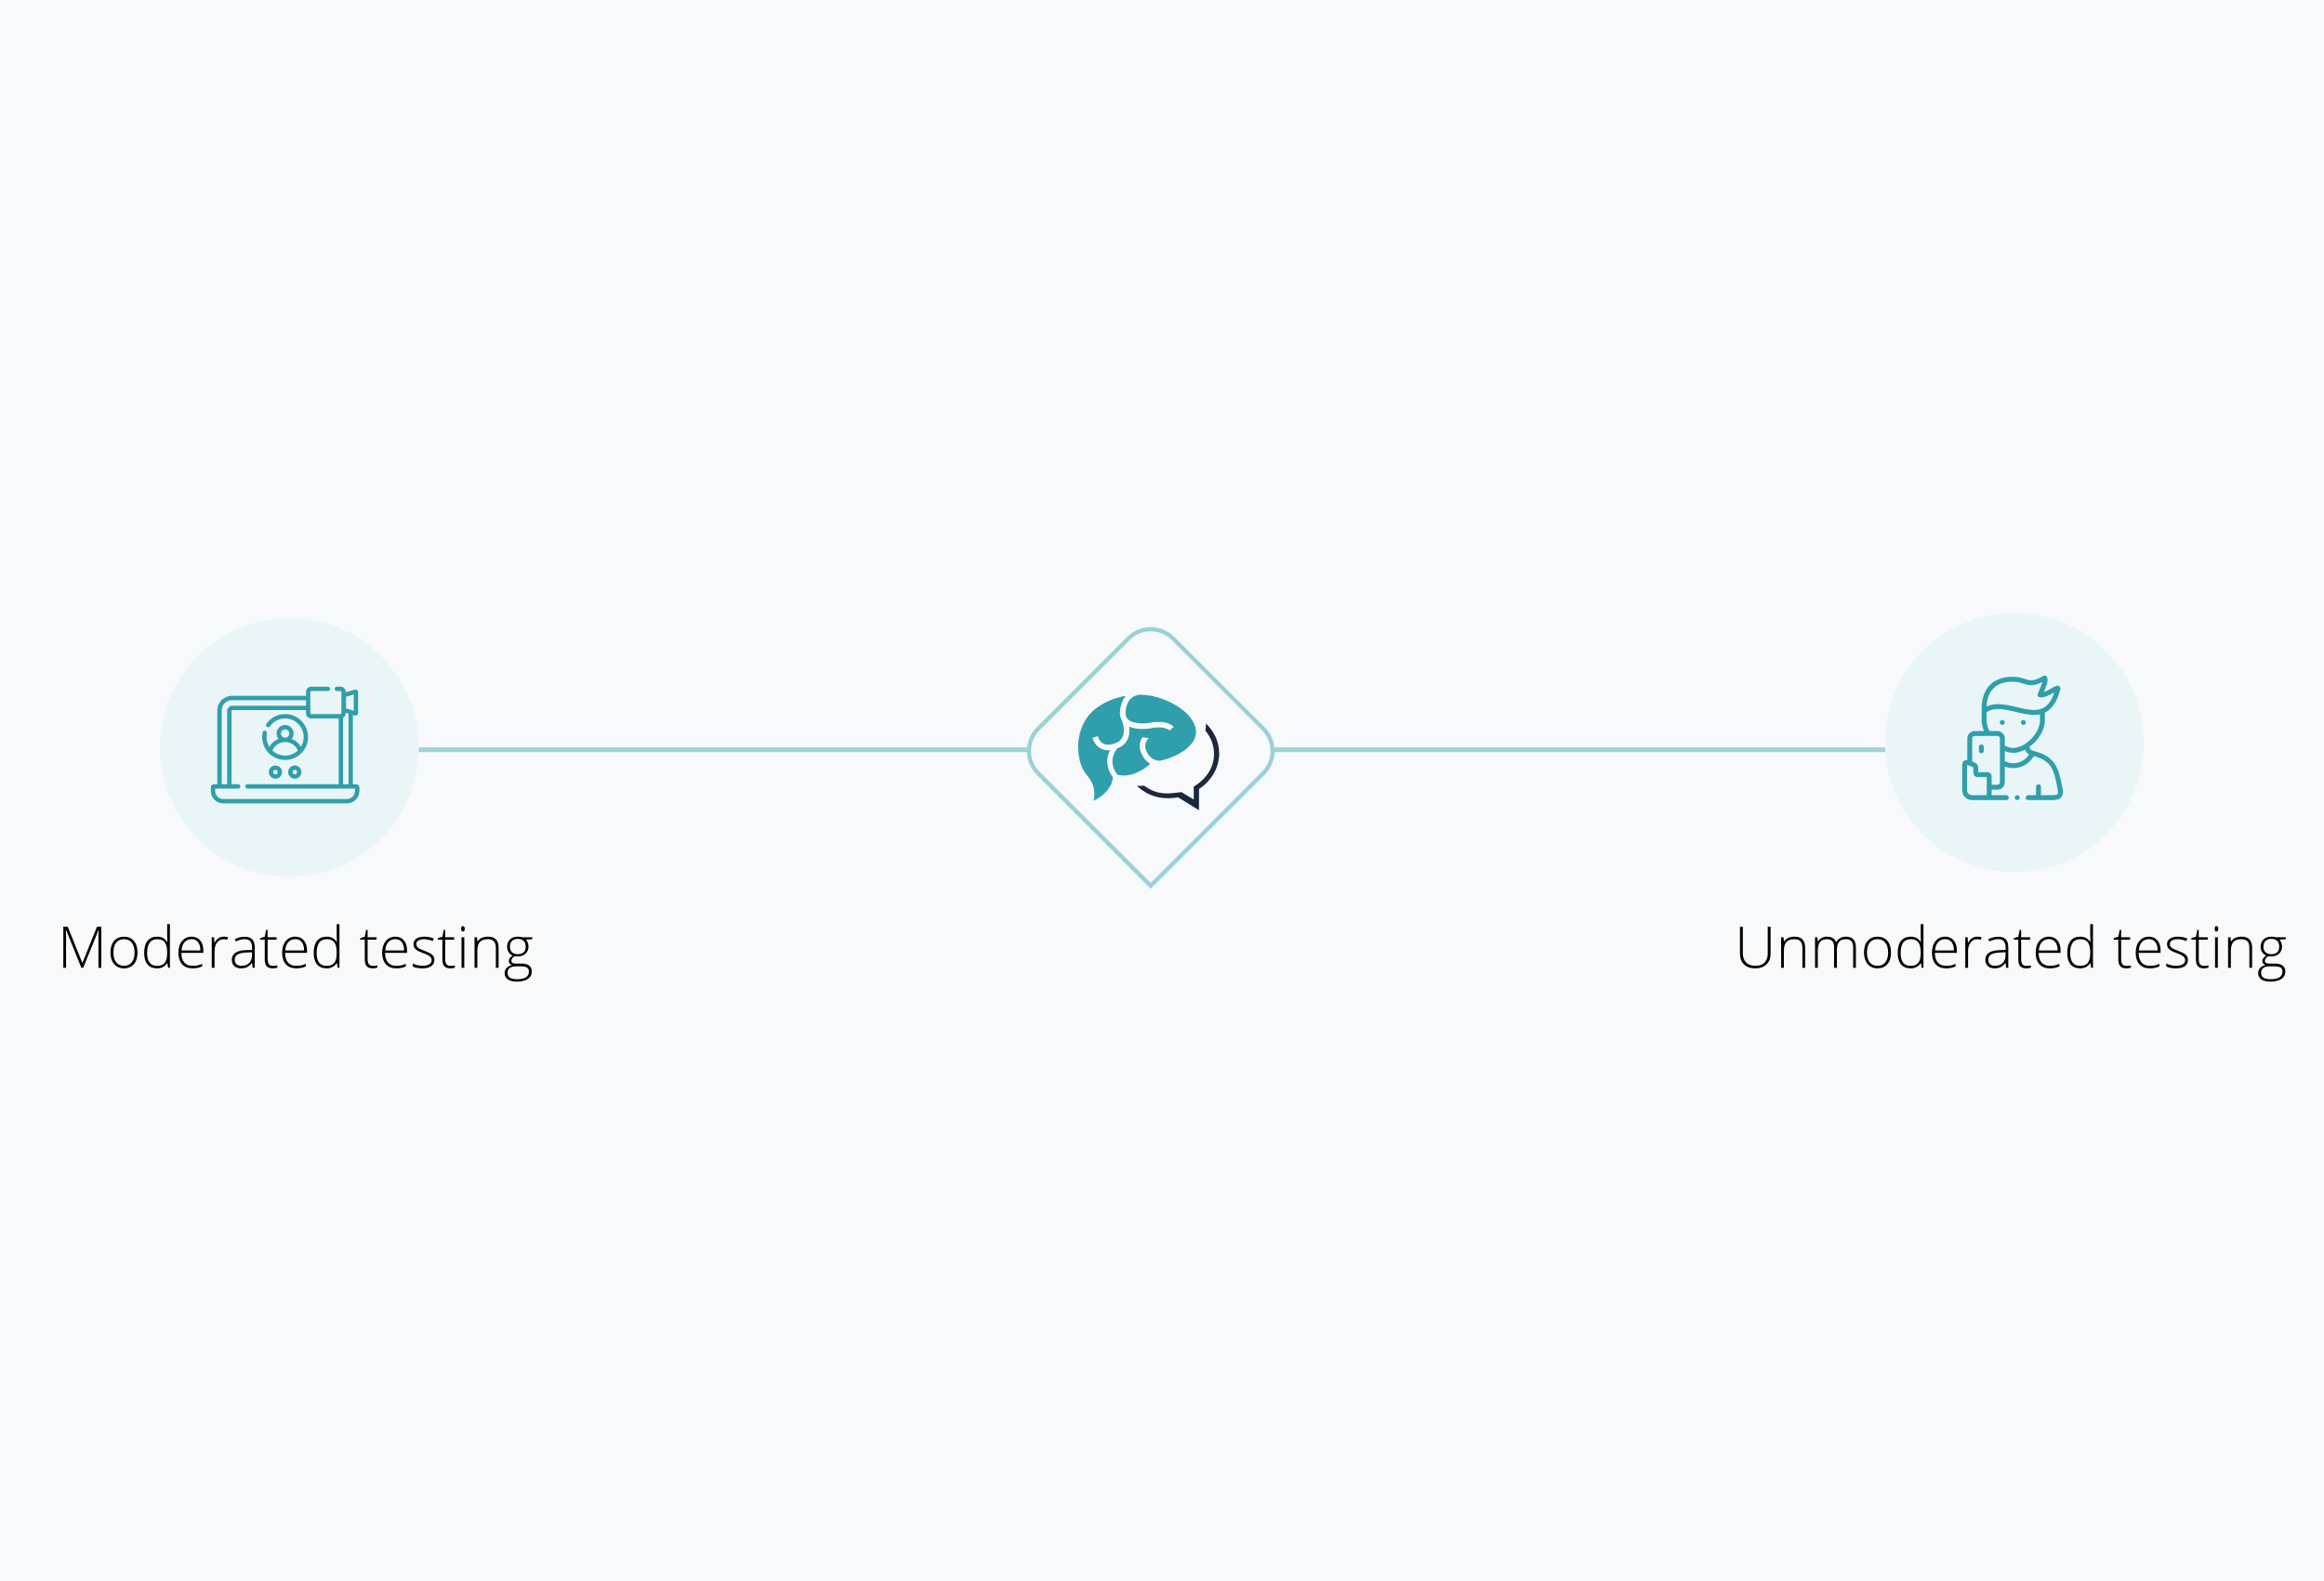 <?xml version="1.0" encoding="UTF-8"?>
<svg xmlns="http://www.w3.org/2000/svg" width="485" height="330" viewBox="0 0 485 330" fill="none">
  <rect width="485" height="330" fill="#F8F9FA"></rect>
  <path d="M216.356 161.707C213.619 158.969 213.619 154.531 216.356 151.793L235.193 132.957C237.93 130.219 242.369 130.219 245.106 132.957L263.943 151.793C266.68 154.531 266.68 158.969 263.943 161.707L240.149 185.5L216.356 161.707Z" fill="#F8F9FA"></path>
  <path d="M216.661 152.098L235.497 133.261C238.066 130.692 242.232 130.692 244.802 133.261L263.638 152.098C266.207 154.667 266.207 158.833 263.638 161.402L240.149 184.891L216.661 161.402C214.091 158.833 214.091 154.667 216.661 152.098Z" stroke="#2E9FAB" stroke-opacity="0.46" stroke-width="0.861"></path>
  <line x1="265.399" y1="156.5" x2="394.399" y2="156.5" stroke="#9FD3D8"></line>
  <line x1="85.399" y1="156.5" x2="214.399" y2="156.5" stroke="#9FD3D8"></line>
  <circle cx="420.399" cy="155" r="27" fill="#EAF5F7"></circle>
  <circle cx="60.399" cy="156" r="27" fill="#EAF5F7"></circle>
  <g clip-path="url(#clip0_908_22)">
    <path d="M74.343 163.687H73.643V149.224L74.037 149.339C74.087 149.354 74.138 149.361 74.19 149.361C74.306 149.361 74.421 149.324 74.516 149.253C74.653 149.151 74.734 148.988 74.734 148.818V144.466C74.734 144.296 74.653 144.133 74.516 144.031C74.38 143.929 74.201 143.896 74.038 143.944L72.152 144.497V144.4C72.152 143.81 71.672 143.33 71.082 143.33H70.298C70.047 143.33 69.844 143.533 69.844 143.784C69.844 144.035 70.047 144.238 70.298 144.238H71.082C71.171 144.238 71.244 144.311 71.244 144.4V148.883C71.244 148.973 71.171 149.045 71.082 149.045H64.93C64.841 149.045 64.768 148.973 64.768 148.883V144.4C64.768 144.311 64.841 144.238 64.93 144.238H68.441C68.692 144.238 68.895 144.035 68.895 143.784C68.895 143.533 68.692 143.33 68.441 143.33H64.93C64.34 143.33 63.86 143.81 63.86 144.4V145.237H48.388C46.717 145.237 45.357 146.597 45.357 148.268V163.687H44.657C44.295 163.687 44 163.982 44 164.344V165.095C44 166.521 45.16 167.681 46.586 167.681H72.415C73.84 167.681 75 166.521 75 165.095V164.344C75 163.982 74.705 163.687 74.343 163.687V163.687ZM72.735 163.687H71.592V149.824C71.925 149.642 72.152 149.289 72.152 148.883V148.786L72.735 148.957V163.687ZM72.211 145.426L73.826 144.953V148.331L72.211 147.857V145.426ZM46.265 148.268C46.265 147.097 47.217 146.145 48.388 146.145H63.86V147.304H48.514C47.904 147.304 47.408 147.8 47.408 148.41V163.687H46.265V148.268ZM74.092 165.095C74.092 166.02 73.34 166.773 72.415 166.773H46.586C45.66 166.773 44.908 166.02 44.908 165.095V164.596H49.712C49.962 164.596 50.166 164.392 50.166 164.141C50.166 163.891 49.962 163.687 49.712 163.687H48.316V148.41C48.316 148.301 48.405 148.212 48.514 148.212H63.86V148.883C63.86 149.473 64.34 149.954 64.93 149.954H70.684V163.687H51.649C51.398 163.687 51.195 163.891 51.195 164.141C51.195 164.392 51.398 164.596 51.649 164.596H74.092V165.095Z" fill="#2E9FAB"></path>
    <path d="M59.5 158.622C59.666 158.622 59.832 158.614 59.996 158.596C61.063 158.484 62.07 158.014 62.841 157.262C62.9 157.204 62.958 157.144 63.014 157.083L63.015 157.083C63.834 156.196 64.285 155.042 64.285 153.834C64.285 151.193 62.139 149.045 59.5 149.045C57.949 149.045 56.487 149.803 55.59 151.071C55.445 151.276 55.494 151.56 55.699 151.705C55.904 151.849 56.187 151.801 56.332 151.596C57.059 150.568 58.243 149.954 59.5 149.954C61.638 149.954 63.377 151.694 63.377 153.834C63.377 154.567 63.172 155.275 62.791 155.887C62.36 155.121 61.681 154.538 60.874 154.226C61.124 153.92 61.274 153.529 61.274 153.104C61.274 152.125 60.478 151.329 59.5 151.329C58.521 151.329 57.725 152.125 57.725 153.104C57.725 153.529 57.876 153.92 58.126 154.226C57.318 154.538 56.64 155.121 56.209 155.887C55.827 155.276 55.622 154.567 55.622 153.834C55.622 153.57 55.649 153.307 55.701 153.051C55.751 152.806 55.593 152.566 55.347 152.516C55.101 152.465 54.861 152.624 54.811 152.869C54.746 153.185 54.714 153.509 54.714 153.834C54.714 155.043 55.165 156.197 55.985 157.084C56.889 158.062 58.17 158.622 59.5 158.622V158.622ZM58.634 153.104C58.634 152.626 59.022 152.237 59.5 152.237C59.977 152.237 60.366 152.626 60.366 153.104C60.366 153.582 59.978 153.97 59.502 153.971C59.501 153.971 59.5 153.971 59.5 153.971C59.499 153.971 59.499 153.971 59.498 153.971C59.021 153.97 58.634 153.582 58.634 153.104ZM59.497 154.879H59.5H59.502C60.682 154.88 61.718 155.584 62.157 156.658C61.601 157.181 60.898 157.527 60.147 157.658C59.394 157.79 58.6 157.686 57.904 157.368C57.514 157.191 57.155 156.952 56.843 156.658C57.282 155.584 58.317 154.881 59.497 154.879C58.317 154.881 59.498 154.879 59.497 154.879Z" fill="#2E9FAB"></path>
    <path d="M57.48 159.775C56.719 159.775 56.101 160.394 56.101 161.155C56.101 161.916 56.719 162.535 57.48 162.535C58.24 162.535 58.859 161.916 58.859 161.155C58.859 160.394 58.24 159.775 57.48 159.775V159.775ZM57.48 161.627C57.22 161.627 57.009 161.415 57.009 161.155C57.009 160.895 57.22 160.684 57.48 160.684C57.739 160.684 57.951 160.895 57.951 161.155C57.951 161.415 57.739 161.627 57.48 161.627Z" fill="#2E9FAB"></path>
    <path d="M61.52 159.775C60.759 159.775 60.141 160.394 60.141 161.155C60.141 161.916 60.759 162.535 61.52 162.535C62.28 162.535 62.899 161.916 62.899 161.155C62.899 160.394 62.28 159.775 61.52 159.775V159.775ZM61.52 161.627C61.26 161.627 61.049 161.415 61.049 161.155C61.049 160.895 61.26 160.684 61.52 160.684C61.779 160.684 61.991 160.895 61.991 161.155C61.991 161.415 61.779 161.627 61.52 161.627Z" fill="#2E9FAB"></path>
  </g>
  <path d="M232.178 162.753C232.129 162.992 232.064 163.228 231.984 163.459C231.694 164.269 231.128 164.972 230.512 165.567C230.201 165.871 229.864 166.148 229.508 166.396C229.306 166.535 229.098 166.666 228.883 166.789C228.784 166.844 228.327 167.084 228.203 167.132C228.471 166.164 228.46 165.139 228.17 164.176C227.882 163.185 227.348 162.404 226.696 161.628C225.599 160.329 225.161 158.41 225.035 156.75C224.873 154.713 225.279 152.67 226.208 150.852C226.313 150.65 226.424 150.451 226.541 150.255C228.04 147.753 231.303 145.864 234.96 145.228C234.401 145.87 233.944 146.801 233.759 148.159C233.64 149.033 233.759 149.781 234.132 150.388C234.354 150.958 235.219 153.5 233.489 154.764C233.314 154.867 231.724 155.763 230.471 155.305C229.836 155.073 229.382 154.529 229.084 153.64C228.724 153.78 228.357 153.902 227.984 154.004V154.015C228.4 155.248 229.105 156.053 230.085 156.404C230.459 156.538 230.854 156.604 231.251 156.601C231.382 156.601 231.512 156.593 231.642 156.581C231.484 156.891 231.355 157.215 231.258 157.55C230.937 158.683 230.867 160.393 232.255 162.269C232.3 162.335 232.194 162.681 232.178 162.753ZM248.983 154.779C247.87 156.559 245.279 158.056 242.156 158.778C241.648 158.811 240.132 158.734 239.267 156.812C239.264 156.805 239.26 156.798 239.256 156.791C238.632 155.535 239.28 154.536 239.71 154.061C239.689 154.061 239.668 154.051 239.646 154.049C239.45 154.015 238.763 153.872 238.366 153.927C237.852 154.783 237.561 155.976 238.216 157.302C238.697 158.367 239.367 159.033 240.056 159.43C239.405 160.03 237.173 161.869 234.53 161.869C234.081 161.869 233.633 161.815 233.196 161.707C231.055 158.888 232.841 156.594 233.175 156.208C233.499 156.081 233.812 155.928 234.111 155.749C234.122 155.742 234.133 155.735 234.143 155.727C235.676 154.627 235.827 152.95 235.651 151.663C237.408 152.423 239.741 152.079 239.86 152.065C239.878 152.063 239.895 152.059 239.913 152.054C240.75 151.845 243.094 151.529 244.102 152.503L244.378 152.218C244.56 152.038 244.757 151.874 244.967 151.727C243.378 150.086 240.038 150.827 239.664 150.917C238.796 151.048 236.406 151.14 235.384 150.121C235.302 150.039 235.23 149.948 235.168 149.85C235.156 149.823 235.148 149.803 235.144 149.795C235.123 149.748 235.096 149.704 235.063 149.664C234.887 149.3 234.838 148.854 234.911 148.315C235.11 146.821 235.716 145.81 236.707 145.315C237.079 145.132 237.483 145.025 237.897 145C239.547 145.017 241.181 145.334 242.719 145.935L242.748 145.944C242.802 145.962 248.21 147.833 249.41 151.613C249.764 152.704 249.615 153.768 248.983 154.779Z" fill="#2E9FAB"></path>
  <path d="M251.674 151.006C251.671 151.508 251.633 152.008 251.562 152.505C252.735 153.937 253.358 155.617 253.358 157.368C253.358 160.155 251.76 162.622 249.116 164.184L249.139 166.891L246.565 165.331C246.565 165.331 244.47 165.612 243.775 165.612C241.511 165.612 240.304 165.051 238.765 163.99C238.227 164.032 237.743 164.053 237.271 164.043C238.82 165.437 240.74 166.611 243.776 166.611C244.437 166.609 245.096 166.554 245.748 166.445L245.86 166.427L250.22 169.12V164.698L250.35 164.606C252.945 162.818 254.433 160.142 254.433 157.266C254.436 154.927 253.461 152.734 251.674 151.006Z" fill="#1D273D"></path>
  <path d="M16.98 202L13.787 194.09H13.74C13.771 194.574 13.787 195.07 13.787 195.578V202H13.213V193.434H14.139L17.174 200.969H17.209L20.244 193.434H21.146V202H20.543V195.508C20.543 195.055 20.566 194.586 20.613 194.102H20.566L17.361 202H16.98Z" fill="black"></path>
  <path d="M28.693 198.807C28.693 199.846 28.441 200.658 27.938 201.244C27.434 201.826 26.738 202.117 25.852 202.117C25.293 202.117 24.801 201.982 24.375 201.713C23.949 201.443 23.623 201.057 23.396 200.553C23.17 200.049 23.057 199.467 23.057 198.807C23.057 197.768 23.309 196.959 23.812 196.381C24.316 195.799 25.008 195.508 25.887 195.508C26.762 195.508 27.447 195.803 27.943 196.393C28.443 196.979 28.693 197.783 28.693 198.807ZM23.666 198.807C23.666 199.682 23.857 200.365 24.24 200.857C24.627 201.346 25.172 201.59 25.875 201.59C26.578 201.59 27.121 201.346 27.504 200.857C27.891 200.365 28.084 199.682 28.084 198.807C28.084 197.928 27.889 197.246 27.498 196.762C27.111 196.277 26.566 196.035 25.863 196.035C25.16 196.035 24.617 196.277 24.234 196.762C23.855 197.242 23.666 197.924 23.666 198.807Z" fill="black"></path>
  <path d="M32.789 195.508C33.25 195.508 33.648 195.592 33.984 195.76C34.32 195.928 34.621 196.215 34.887 196.621H34.922C34.898 196.129 34.887 195.646 34.887 195.174V192.883H35.461V202H35.08L34.934 201.027H34.887C34.402 201.754 33.707 202.117 32.801 202.117C31.922 202.117 31.25 201.844 30.785 201.297C30.32 200.75 30.088 199.953 30.088 198.906C30.088 197.805 30.318 196.963 30.779 196.381C31.24 195.799 31.91 195.508 32.789 195.508ZM32.789 196.035C32.094 196.035 31.57 196.279 31.219 196.768C30.871 197.256 30.697 197.965 30.697 198.895C30.697 200.699 31.398 201.602 32.801 201.602C33.52 201.602 34.047 201.393 34.383 200.975C34.719 200.557 34.887 199.867 34.887 198.906V198.807C34.887 197.822 34.721 197.115 34.389 196.686C34.06 196.252 33.527 196.035 32.789 196.035Z" fill="black"></path>
  <path d="M40.178 202.117C39.252 202.117 38.529 201.832 38.01 201.262C37.494 200.691 37.236 199.893 37.236 198.865C37.236 197.85 37.486 197.037 37.986 196.428C38.486 195.814 39.16 195.508 40.008 195.508C40.758 195.508 41.35 195.77 41.783 196.293C42.217 196.816 42.434 197.527 42.434 198.426V198.895H37.846C37.853 199.77 38.057 200.438 38.455 200.898C38.857 201.359 39.432 201.59 40.178 201.59C40.541 201.59 40.859 201.564 41.133 201.514C41.41 201.463 41.76 201.354 42.182 201.186V201.713C41.822 201.869 41.49 201.975 41.185 202.029C40.881 202.088 40.545 202.117 40.178 202.117ZM40.008 196.023C39.395 196.023 38.902 196.227 38.531 196.633C38.16 197.035 37.943 197.617 37.881 198.379H41.818C41.818 197.641 41.658 197.064 41.338 196.65C41.018 196.232 40.574 196.023 40.008 196.023Z" fill="black"></path>
  <path d="M46.699 195.508C46.969 195.508 47.258 195.535 47.566 195.59L47.455 196.146C47.19 196.08 46.914 196.047 46.629 196.047C46.086 196.047 45.641 196.277 45.293 196.738C44.945 197.199 44.772 197.781 44.772 198.484V202H44.191V195.631H44.684L44.742 196.779H44.783C45.045 196.311 45.324 195.982 45.621 195.795C45.918 195.604 46.277 195.508 46.699 195.508Z" fill="black"></path>
  <path d="M52.734 202L52.588 200.992H52.541C52.221 201.402 51.891 201.693 51.551 201.865C51.215 202.033 50.816 202.117 50.355 202.117C49.73 202.117 49.244 201.957 48.897 201.637C48.549 201.316 48.375 200.873 48.375 200.307C48.375 199.686 48.633 199.203 49.148 198.859C49.668 198.516 50.418 198.334 51.398 198.314L52.611 198.279V197.857C52.611 197.252 52.488 196.795 52.242 196.486C51.996 196.178 51.6 196.023 51.053 196.023C50.463 196.023 49.852 196.188 49.219 196.516L49.002 196.012C49.701 195.684 50.393 195.52 51.076 195.52C51.775 195.52 52.297 195.701 52.641 196.064C52.988 196.428 53.162 196.994 53.162 197.764V202H52.734ZM50.391 201.59C51.07 201.59 51.605 201.396 51.996 201.01C52.391 200.619 52.588 200.078 52.588 199.387V198.76L51.475 198.807C50.58 198.85 49.941 198.99 49.559 199.229C49.18 199.463 48.99 199.83 48.99 200.33C48.99 200.729 49.111 201.039 49.353 201.262C49.6 201.48 49.945 201.59 50.391 201.59Z" fill="black"></path>
  <path d="M56.912 201.602C57.279 201.602 57.6 201.57 57.873 201.508V201.977C57.592 202.07 57.268 202.117 56.9 202.117C56.338 202.117 55.922 201.967 55.652 201.666C55.387 201.365 55.254 200.893 55.254 200.248V196.135H54.31V195.795L55.254 195.531L55.547 194.09H55.846V195.631H57.715V196.135H55.846V200.166C55.846 200.654 55.932 201.016 56.103 201.25C56.275 201.484 56.545 201.602 56.912 201.602Z" fill="black"></path>
  <path d="M61.822 202.117C60.897 202.117 60.174 201.832 59.654 201.262C59.139 200.691 58.881 199.893 58.881 198.865C58.881 197.85 59.131 197.037 59.631 196.428C60.131 195.814 60.805 195.508 61.652 195.508C62.402 195.508 62.994 195.77 63.428 196.293C63.861 196.816 64.078 197.527 64.078 198.426V198.895H59.49C59.498 199.77 59.701 200.438 60.1 200.898C60.502 201.359 61.076 201.59 61.822 201.59C62.185 201.59 62.504 201.564 62.777 201.514C63.055 201.463 63.404 201.354 63.826 201.186V201.713C63.467 201.869 63.135 201.975 62.83 202.029C62.525 202.088 62.19 202.117 61.822 202.117ZM61.652 196.023C61.039 196.023 60.547 196.227 60.176 196.633C59.805 197.035 59.588 197.617 59.525 198.379H63.463C63.463 197.641 63.303 197.064 62.982 196.65C62.662 196.232 62.219 196.023 61.652 196.023Z" fill="black"></path>
  <path d="M68.168 195.508C68.629 195.508 69.027 195.592 69.363 195.76C69.699 195.928 70 196.215 70.266 196.621H70.301C70.277 196.129 70.266 195.646 70.266 195.174V192.883H70.84V202H70.459L70.312 201.027H70.266C69.781 201.754 69.086 202.117 68.18 202.117C67.301 202.117 66.629 201.844 66.164 201.297C65.699 200.75 65.467 199.953 65.467 198.906C65.467 197.805 65.697 196.963 66.158 196.381C66.619 195.799 67.289 195.508 68.168 195.508ZM68.168 196.035C67.473 196.035 66.949 196.279 66.598 196.768C66.25 197.256 66.076 197.965 66.076 198.895C66.076 200.699 66.777 201.602 68.18 201.602C68.898 201.602 69.426 201.393 69.762 200.975C70.098 200.557 70.266 199.867 70.266 198.906V198.807C70.266 197.822 70.1 197.115 69.768 196.686C69.439 196.252 68.906 196.035 68.168 196.035Z" fill="black"></path>
  <path d="M77.783 201.602C78.15 201.602 78.471 201.57 78.744 201.508V201.977C78.463 202.07 78.139 202.117 77.772 202.117C77.209 202.117 76.793 201.967 76.523 201.666C76.258 201.365 76.125 200.893 76.125 200.248V196.135H75.182V195.795L76.125 195.531L76.418 194.09H76.717V195.631H78.586V196.135H76.717V200.166C76.717 200.654 76.803 201.016 76.975 201.25C77.147 201.484 77.416 201.602 77.783 201.602Z" fill="black"></path>
  <path d="M82.693 202.117C81.768 202.117 81.045 201.832 80.525 201.262C80.01 200.691 79.752 199.893 79.752 198.865C79.752 197.85 80.002 197.037 80.502 196.428C81.002 195.814 81.676 195.508 82.523 195.508C83.273 195.508 83.865 195.77 84.299 196.293C84.732 196.816 84.949 197.527 84.949 198.426V198.895H80.361C80.369 199.77 80.572 200.438 80.971 200.898C81.373 201.359 81.947 201.59 82.693 201.59C83.057 201.59 83.375 201.564 83.648 201.514C83.926 201.463 84.275 201.354 84.697 201.186V201.713C84.338 201.869 84.006 201.975 83.701 202.029C83.397 202.088 83.061 202.117 82.693 202.117ZM82.523 196.023C81.91 196.023 81.418 196.227 81.047 196.633C80.676 197.035 80.459 197.617 80.397 198.379H84.334C84.334 197.641 84.174 197.064 83.853 196.65C83.533 196.232 83.09 196.023 82.523 196.023Z" fill="black"></path>
  <path d="M90.656 200.342C90.656 200.912 90.439 201.352 90.006 201.66C89.572 201.965 88.957 202.117 88.16 202.117C87.309 202.117 86.633 201.986 86.133 201.725V201.098C86.773 201.418 87.449 201.578 88.16 201.578C88.789 201.578 89.266 201.475 89.59 201.268C89.918 201.057 90.082 200.777 90.082 200.43C90.082 200.109 89.951 199.84 89.689 199.621C89.432 199.402 89.006 199.188 88.412 198.977C87.775 198.746 87.328 198.549 87.07 198.385C86.812 198.217 86.617 198.029 86.484 197.822C86.356 197.611 86.291 197.355 86.291 197.055C86.291 196.578 86.49 196.201 86.889 195.924C87.291 195.646 87.852 195.508 88.57 195.508C89.258 195.508 89.91 195.637 90.527 195.895L90.311 196.422C89.686 196.164 89.106 196.035 88.57 196.035C88.051 196.035 87.639 196.121 87.334 196.293C87.029 196.465 86.877 196.703 86.877 197.008C86.877 197.34 86.994 197.605 87.228 197.805C87.467 198.004 87.93 198.227 88.617 198.473C89.191 198.68 89.609 198.867 89.871 199.035C90.133 199.199 90.328 199.387 90.457 199.598C90.59 199.809 90.656 200.057 90.656 200.342Z" fill="black"></path>
  <path d="M93.978 201.602C94.346 201.602 94.666 201.57 94.939 201.508V201.977C94.658 202.07 94.334 202.117 93.967 202.117C93.404 202.117 92.988 201.967 92.719 201.666C92.453 201.365 92.32 200.893 92.32 200.248V196.135H91.377V195.795L92.32 195.531L92.613 194.09H92.912V195.631H94.781V196.135H92.912V200.166C92.912 200.654 92.998 201.016 93.17 201.25C93.342 201.484 93.611 201.602 93.978 201.602Z" fill="black"></path>
  <path d="M96.897 202H96.316V195.631H96.897V202ZM96.234 193.861C96.234 193.486 96.357 193.299 96.603 193.299C96.725 193.299 96.818 193.348 96.885 193.445C96.955 193.543 96.99 193.682 96.99 193.861C96.99 194.037 96.955 194.176 96.885 194.277C96.818 194.379 96.725 194.43 96.603 194.43C96.357 194.43 96.234 194.24 96.234 193.861Z" fill="black"></path>
  <path d="M103.477 202V197.869C103.477 197.229 103.342 196.764 103.072 196.475C102.803 196.182 102.385 196.035 101.818 196.035C101.057 196.035 100.498 196.229 100.143 196.615C99.791 196.998 99.615 197.621 99.615 198.484V202H99.035V195.631H99.527L99.639 196.504H99.674C100.088 195.84 100.824 195.508 101.883 195.508C103.328 195.508 104.051 196.283 104.051 197.834V202H103.477Z" fill="black"></path>
  <path d="M111.082 195.631V196.035L109.764 196.117C110.115 196.555 110.291 197.035 110.291 197.559C110.291 198.172 110.086 198.67 109.676 199.053C109.27 199.432 108.723 199.621 108.035 199.621C107.746 199.621 107.543 199.609 107.426 199.586C107.195 199.707 107.02 199.85 106.898 200.014C106.777 200.178 106.717 200.352 106.717 200.535C106.717 200.738 106.793 200.887 106.945 200.98C107.102 201.074 107.361 201.121 107.725 201.121H108.838C109.529 201.121 110.059 201.262 110.426 201.543C110.793 201.82 110.977 202.232 110.977 202.779C110.977 203.451 110.703 203.969 110.156 204.332C109.613 204.699 108.838 204.883 107.83 204.883C107.029 204.883 106.408 204.729 105.967 204.42C105.529 204.111 105.311 203.682 105.311 203.131C105.311 202.693 105.445 202.33 105.715 202.041C105.988 201.752 106.357 201.555 106.822 201.449C106.631 201.367 106.477 201.252 106.359 201.104C106.246 200.951 106.189 200.777 106.189 200.582C106.189 200.156 106.461 199.781 107.004 199.457C106.633 199.305 106.344 199.066 106.137 198.742C105.93 198.414 105.826 198.039 105.826 197.617C105.826 196.98 106.027 196.471 106.43 196.088C106.836 195.701 107.383 195.508 108.07 195.508C108.488 195.508 108.812 195.549 109.043 195.631H111.082ZM105.926 203.078C105.926 203.953 106.576 204.391 107.877 204.391C109.549 204.391 110.385 203.857 110.385 202.791C110.385 202.408 110.254 202.131 109.992 201.959C109.73 201.787 109.307 201.701 108.721 201.701H107.678C106.51 201.701 105.926 202.16 105.926 203.078ZM106.412 197.617C106.412 198.109 106.561 198.492 106.857 198.766C107.158 199.035 107.559 199.17 108.059 199.17C108.59 199.17 108.996 199.035 109.277 198.766C109.562 198.496 109.705 198.105 109.705 197.594C109.705 197.051 109.559 196.645 109.266 196.375C108.977 196.102 108.57 195.965 108.047 195.965C107.539 195.965 107.139 196.111 106.846 196.404C106.557 196.693 106.412 197.098 106.412 197.617Z" fill="black"></path>
  <path d="M369.512 193.434V198.977C369.512 199.961 369.227 200.73 368.656 201.285C368.086 201.84 367.291 202.117 366.271 202.117C365.279 202.117 364.504 201.84 363.945 201.285C363.391 200.727 363.113 199.949 363.113 198.953V193.434H363.717V198.977C363.717 199.801 363.945 200.443 364.402 200.904C364.859 201.361 365.506 201.59 366.342 201.59C367.158 201.59 367.791 201.365 368.24 200.916C368.689 200.463 368.914 199.836 368.914 199.035V193.434H369.512Z" fill="black"></path>
  <path d="M376.145 202V197.869C376.145 197.229 376.01 196.764 375.74 196.475C375.471 196.182 375.053 196.035 374.486 196.035C373.725 196.035 373.166 196.229 372.811 196.615C372.459 196.998 372.283 197.621 372.283 198.484V202H371.703V195.631H372.195L372.307 196.504H372.342C372.756 195.84 373.492 195.508 374.551 195.508C375.996 195.508 376.719 196.283 376.719 197.834V202H376.145Z" fill="black"></path>
  <path d="M386.738 202V197.822C386.738 197.201 386.617 196.748 386.375 196.463C386.133 196.178 385.762 196.035 385.262 196.035C384.609 196.035 384.127 196.215 383.814 196.574C383.502 196.934 383.346 197.498 383.346 198.268V202H382.754V197.646C382.754 196.572 382.262 196.035 381.277 196.035C380.609 196.035 380.123 196.23 379.818 196.621C379.514 197.008 379.361 197.629 379.361 198.484V202H378.781V195.631H379.262L379.385 196.504H379.42C379.596 196.188 379.846 195.943 380.17 195.771C380.494 195.596 380.852 195.508 381.242 195.508C382.246 195.508 382.891 195.885 383.176 196.639H383.199C383.406 196.275 383.684 195.996 384.031 195.801C384.383 195.605 384.781 195.508 385.227 195.508C385.922 195.508 386.443 195.693 386.791 196.064C387.139 196.436 387.312 197.025 387.312 197.834V202H386.738Z" fill="black"></path>
  <path d="M394.643 198.807C394.643 199.846 394.391 200.658 393.887 201.244C393.383 201.826 392.688 202.117 391.801 202.117C391.242 202.117 390.75 201.982 390.324 201.713C389.898 201.443 389.572 201.057 389.346 200.553C389.119 200.049 389.006 199.467 389.006 198.807C389.006 197.768 389.258 196.959 389.762 196.381C390.266 195.799 390.957 195.508 391.836 195.508C392.711 195.508 393.396 195.803 393.893 196.393C394.393 196.979 394.643 197.783 394.643 198.807ZM389.615 198.807C389.615 199.682 389.807 200.365 390.189 200.857C390.576 201.346 391.121 201.59 391.824 201.59C392.527 201.59 393.07 201.346 393.453 200.857C393.84 200.365 394.033 199.682 394.033 198.807C394.033 197.928 393.838 197.246 393.447 196.762C393.061 196.277 392.516 196.035 391.812 196.035C391.109 196.035 390.566 196.277 390.184 196.762C389.805 197.242 389.615 197.924 389.615 198.807Z" fill="black"></path>
  <path d="M398.738 195.508C399.199 195.508 399.598 195.592 399.934 195.76C400.27 195.928 400.57 196.215 400.836 196.621H400.871C400.848 196.129 400.836 195.646 400.836 195.174V192.883H401.41V202H401.029L400.883 201.027H400.836C400.352 201.754 399.656 202.117 398.75 202.117C397.871 202.117 397.199 201.844 396.734 201.297C396.27 200.75 396.037 199.953 396.037 198.906C396.037 197.805 396.268 196.963 396.729 196.381C397.189 195.799 397.859 195.508 398.738 195.508ZM398.738 196.035C398.043 196.035 397.52 196.279 397.168 196.768C396.82 197.256 396.646 197.965 396.646 198.895C396.646 200.699 397.348 201.602 398.75 201.602C399.469 201.602 399.996 201.393 400.332 200.975C400.668 200.557 400.836 199.867 400.836 198.906V198.807C400.836 197.822 400.67 197.115 400.338 196.686C400.01 196.252 399.477 196.035 398.738 196.035Z" fill="black"></path>
  <path d="M406.127 202.117C405.201 202.117 404.479 201.832 403.959 201.262C403.443 200.691 403.186 199.893 403.186 198.865C403.186 197.85 403.436 197.037 403.936 196.428C404.436 195.814 405.109 195.508 405.957 195.508C406.707 195.508 407.299 195.77 407.732 196.293C408.166 196.816 408.383 197.527 408.383 198.426V198.895H403.795C403.803 199.77 404.006 200.438 404.404 200.898C404.807 201.359 405.381 201.59 406.127 201.59C406.49 201.59 406.809 201.564 407.082 201.514C407.359 201.463 407.709 201.354 408.131 201.186V201.713C407.771 201.869 407.439 201.975 407.135 202.029C406.83 202.088 406.494 202.117 406.127 202.117ZM405.957 196.023C405.344 196.023 404.852 196.227 404.48 196.633C404.109 197.035 403.893 197.617 403.83 198.379H407.768C407.768 197.641 407.607 197.064 407.287 196.65C406.967 196.232 406.523 196.023 405.957 196.023Z" fill="black"></path>
  <path d="M412.648 195.508C412.918 195.508 413.207 195.535 413.516 195.59L413.404 196.146C413.139 196.08 412.863 196.047 412.578 196.047C412.035 196.047 411.59 196.277 411.242 196.738C410.895 197.199 410.721 197.781 410.721 198.484V202H410.141V195.631H410.633L410.691 196.779H410.732C410.994 196.311 411.273 195.982 411.57 195.795C411.867 195.604 412.227 195.508 412.648 195.508Z" fill="black"></path>
  <path d="M418.684 202L418.537 200.992H418.49C418.17 201.402 417.84 201.693 417.5 201.865C417.164 202.033 416.766 202.117 416.305 202.117C415.68 202.117 415.193 201.957 414.846 201.637C414.498 201.316 414.324 200.873 414.324 200.307C414.324 199.686 414.582 199.203 415.098 198.859C415.617 198.516 416.367 198.334 417.348 198.314L418.561 198.279V197.857C418.561 197.252 418.438 196.795 418.191 196.486C417.945 196.178 417.549 196.023 417.002 196.023C416.412 196.023 415.801 196.188 415.168 196.516L414.951 196.012C415.65 195.684 416.342 195.52 417.025 195.52C417.725 195.52 418.246 195.701 418.59 196.064C418.938 196.428 419.111 196.994 419.111 197.764V202H418.684ZM416.34 201.59C417.02 201.59 417.555 201.396 417.945 201.01C418.34 200.619 418.537 200.078 418.537 199.387V198.76L417.424 198.807C416.529 198.85 415.891 198.99 415.508 199.229C415.129 199.463 414.939 199.83 414.939 200.33C414.939 200.729 415.061 201.039 415.303 201.262C415.549 201.48 415.895 201.59 416.34 201.59Z" fill="black"></path>
  <path d="M422.861 201.602C423.229 201.602 423.549 201.57 423.822 201.508V201.977C423.541 202.07 423.217 202.117 422.85 202.117C422.287 202.117 421.871 201.967 421.602 201.666C421.336 201.365 421.203 200.893 421.203 200.248V196.135H420.26V195.795L421.203 195.531L421.496 194.09H421.795V195.631H423.664V196.135H421.795V200.166C421.795 200.654 421.881 201.016 422.053 201.25C422.225 201.484 422.494 201.602 422.861 201.602Z" fill="black"></path>
  <path d="M427.771 202.117C426.846 202.117 426.123 201.832 425.604 201.262C425.088 200.691 424.83 199.893 424.83 198.865C424.83 197.85 425.08 197.037 425.58 196.428C426.08 195.814 426.754 195.508 427.602 195.508C428.352 195.508 428.943 195.77 429.377 196.293C429.811 196.816 430.027 197.527 430.027 198.426V198.895H425.439C425.447 199.77 425.65 200.438 426.049 200.898C426.451 201.359 427.025 201.59 427.771 201.59C428.135 201.59 428.453 201.564 428.727 201.514C429.004 201.463 429.354 201.354 429.775 201.186V201.713C429.416 201.869 429.084 201.975 428.779 202.029C428.475 202.088 428.139 202.117 427.771 202.117ZM427.602 196.023C426.988 196.023 426.496 196.227 426.125 196.633C425.754 197.035 425.537 197.617 425.475 198.379H429.412C429.412 197.641 429.252 197.064 428.932 196.65C428.611 196.232 428.168 196.023 427.602 196.023Z" fill="black"></path>
  <path d="M434.117 195.508C434.578 195.508 434.977 195.592 435.312 195.76C435.648 195.928 435.949 196.215 436.215 196.621H436.25C436.227 196.129 436.215 195.646 436.215 195.174V192.883H436.789V202H436.408L436.262 201.027H436.215C435.73 201.754 435.035 202.117 434.129 202.117C433.25 202.117 432.578 201.844 432.113 201.297C431.648 200.75 431.416 199.953 431.416 198.906C431.416 197.805 431.646 196.963 432.107 196.381C432.568 195.799 433.238 195.508 434.117 195.508ZM434.117 196.035C433.422 196.035 432.898 196.279 432.547 196.768C432.199 197.256 432.025 197.965 432.025 198.895C432.025 200.699 432.727 201.602 434.129 201.602C434.848 201.602 435.375 201.393 435.711 200.975C436.047 200.557 436.215 199.867 436.215 198.906V198.807C436.215 197.822 436.049 197.115 435.717 196.686C435.389 196.252 434.855 196.035 434.117 196.035Z" fill="black"></path>
  <path d="M443.732 201.602C444.1 201.602 444.42 201.57 444.693 201.508V201.977C444.412 202.07 444.088 202.117 443.721 202.117C443.158 202.117 442.742 201.967 442.473 201.666C442.207 201.365 442.074 200.893 442.074 200.248V196.135H441.131V195.795L442.074 195.531L442.367 194.09H442.666V195.631H444.535V196.135H442.666V200.166C442.666 200.654 442.752 201.016 442.924 201.25C443.096 201.484 443.365 201.602 443.732 201.602Z" fill="black"></path>
  <path d="M448.643 202.117C447.717 202.117 446.994 201.832 446.475 201.262C445.959 200.691 445.701 199.893 445.701 198.865C445.701 197.85 445.951 197.037 446.451 196.428C446.951 195.814 447.625 195.508 448.473 195.508C449.223 195.508 449.814 195.77 450.248 196.293C450.682 196.816 450.898 197.527 450.898 198.426V198.895H446.311C446.318 199.77 446.521 200.438 446.92 200.898C447.322 201.359 447.896 201.59 448.643 201.59C449.006 201.59 449.324 201.564 449.598 201.514C449.875 201.463 450.225 201.354 450.646 201.186V201.713C450.287 201.869 449.955 201.975 449.65 202.029C449.346 202.088 449.01 202.117 448.643 202.117ZM448.473 196.023C447.859 196.023 447.367 196.227 446.996 196.633C446.625 197.035 446.408 197.617 446.346 198.379H450.283C450.283 197.641 450.123 197.064 449.803 196.65C449.482 196.232 449.039 196.023 448.473 196.023Z" fill="black"></path>
  <path d="M456.605 200.342C456.605 200.912 456.389 201.352 455.955 201.66C455.521 201.965 454.906 202.117 454.109 202.117C453.258 202.117 452.582 201.986 452.082 201.725V201.098C452.723 201.418 453.398 201.578 454.109 201.578C454.738 201.578 455.215 201.475 455.539 201.268C455.867 201.057 456.031 200.777 456.031 200.43C456.031 200.109 455.9 199.84 455.639 199.621C455.381 199.402 454.955 199.188 454.361 198.977C453.725 198.746 453.277 198.549 453.02 198.385C452.762 198.217 452.566 198.029 452.434 197.822C452.305 197.611 452.24 197.355 452.24 197.055C452.24 196.578 452.439 196.201 452.838 195.924C453.24 195.646 453.801 195.508 454.52 195.508C455.207 195.508 455.859 195.637 456.477 195.895L456.26 196.422C455.635 196.164 455.055 196.035 454.52 196.035C454 196.035 453.588 196.121 453.283 196.293C452.979 196.465 452.826 196.703 452.826 197.008C452.826 197.34 452.943 197.605 453.178 197.805C453.416 198.004 453.879 198.227 454.566 198.473C455.141 198.68 455.559 198.867 455.82 199.035C456.082 199.199 456.277 199.387 456.406 199.598C456.539 199.809 456.605 200.057 456.605 200.342Z" fill="black"></path>
  <path d="M459.928 201.602C460.295 201.602 460.615 201.57 460.889 201.508V201.977C460.607 202.07 460.283 202.117 459.916 202.117C459.354 202.117 458.938 201.967 458.668 201.666C458.402 201.365 458.27 200.893 458.27 200.248V196.135H457.326V195.795L458.27 195.531L458.562 194.09H458.861V195.631H460.73V196.135H458.861V200.166C458.861 200.654 458.947 201.016 459.119 201.25C459.291 201.484 459.561 201.602 459.928 201.602Z" fill="black"></path>
  <path d="M462.846 202H462.266V195.631H462.846V202ZM462.184 193.861C462.184 193.486 462.307 193.299 462.553 193.299C462.674 193.299 462.768 193.348 462.834 193.445C462.904 193.543 462.939 193.682 462.939 193.861C462.939 194.037 462.904 194.176 462.834 194.277C462.768 194.379 462.674 194.43 462.553 194.43C462.307 194.43 462.184 194.24 462.184 193.861Z" fill="black"></path>
  <path d="M469.426 202V197.869C469.426 197.229 469.291 196.764 469.021 196.475C468.752 196.182 468.334 196.035 467.768 196.035C467.006 196.035 466.447 196.229 466.092 196.615C465.74 196.998 465.564 197.621 465.564 198.484V202H464.984V195.631H465.477L465.588 196.504H465.623C466.037 195.84 466.773 195.508 467.832 195.508C469.277 195.508 470 196.283 470 197.834V202H469.426Z" fill="black"></path>
  <path d="M477.031 195.631V196.035L475.713 196.117C476.064 196.555 476.24 197.035 476.24 197.559C476.24 198.172 476.035 198.67 475.625 199.053C475.219 199.432 474.672 199.621 473.984 199.621C473.695 199.621 473.492 199.609 473.375 199.586C473.145 199.707 472.969 199.85 472.848 200.014C472.727 200.178 472.666 200.352 472.666 200.535C472.666 200.738 472.742 200.887 472.895 200.98C473.051 201.074 473.311 201.121 473.674 201.121H474.787C475.479 201.121 476.008 201.262 476.375 201.543C476.742 201.82 476.926 202.232 476.926 202.779C476.926 203.451 476.652 203.969 476.105 204.332C475.562 204.699 474.787 204.883 473.779 204.883C472.979 204.883 472.357 204.729 471.916 204.42C471.479 204.111 471.26 203.682 471.26 203.131C471.26 202.693 471.395 202.33 471.664 202.041C471.938 201.752 472.307 201.555 472.771 201.449C472.58 201.367 472.426 201.252 472.309 201.104C472.195 200.951 472.139 200.777 472.139 200.582C472.139 200.156 472.41 199.781 472.953 199.457C472.582 199.305 472.293 199.066 472.086 198.742C471.879 198.414 471.775 198.039 471.775 197.617C471.775 196.98 471.977 196.471 472.379 196.088C472.785 195.701 473.332 195.508 474.02 195.508C474.438 195.508 474.762 195.549 474.992 195.631H477.031ZM471.875 203.078C471.875 203.953 472.525 204.391 473.826 204.391C475.498 204.391 476.334 203.857 476.334 202.791C476.334 202.408 476.203 202.131 475.941 201.959C475.68 201.787 475.256 201.701 474.67 201.701H473.627C472.459 201.701 471.875 202.16 471.875 203.078ZM472.361 197.617C472.361 198.109 472.51 198.492 472.807 198.766C473.107 199.035 473.508 199.17 474.008 199.17C474.539 199.17 474.945 199.035 475.227 198.766C475.512 198.496 475.654 198.105 475.654 197.594C475.654 197.051 475.508 196.645 475.215 196.375C474.926 196.102 474.52 195.965 473.996 195.965C473.488 195.965 473.088 196.111 472.795 196.404C472.506 196.693 472.361 197.098 472.361 197.617Z" fill="black"></path>
  <g clip-path="url(#clip1_908_22)">
    <path d="M430.383 164.306C430.323 164.036 430.266 163.757 430.211 163.488C429.941 162.173 429.661 160.813 428.936 159.637C428.104 158.288 426.801 157.393 424.952 156.9C424.751 156.846 424.553 156.791 424.375 156.733C424.355 156.725 424.334 156.718 424.313 156.713C424.058 156.627 423.851 156.536 423.753 156.439C423.66 156.349 423.619 156.189 423.56 155.867C425.399 154.524 426.744 152.347 426.744 150.439V148.741C428.258 148.009 429.316 146.407 429.968 143.871C429.974 143.847 429.978 143.823 429.981 143.799C430.007 143.556 429.91 143.337 429.721 143.213C429.351 142.97 428.973 143.185 428.22 143.614C427.747 143.884 427.109 144.247 426.537 144.432C426.56 144.375 426.583 144.319 426.605 144.265C427.189 142.834 427.481 142.116 427.214 141.344C427.164 141.201 427.053 141.087 426.912 141.033C426.77 140.979 426.611 140.991 426.479 141.066C424.307 142.291 423.645 142.066 422.642 141.726C422.166 141.564 421.626 141.381 420.876 141.31C418.587 141.094 416.693 141.628 415.401 142.855C414.099 144.09 413.463 146.003 413.561 148.386V150.439C413.561 151.118 413.732 151.849 414.061 152.587H412.105C411.254 152.587 410.561 153.279 410.561 154.13V158.653C410.282 158.616 410.046 158.672 409.856 158.821C409.491 159.108 409.469 159.609 409.495 160.019V164.946C409.495 166.079 410.416 167 411.548 167H415.127H418.701C418.983 167 419.212 166.771 419.212 166.489C419.212 166.206 418.983 165.977 418.701 165.977H415.639V164.823H416.846C417.697 164.823 418.39 164.13 418.39 163.278V159.994C418.955 160.212 419.555 160.325 420.158 160.325C420.611 160.325 421.065 160.261 421.507 160.133C422.734 159.778 423.761 158.963 424.438 157.819C424.518 157.842 424.601 157.865 424.689 157.888C428.209 158.827 428.672 161.082 429.209 163.694C429.265 163.967 429.323 164.249 429.385 164.527C429.524 165.157 429.525 165.563 429.388 165.734C429.259 165.895 428.894 165.977 428.305 165.977H425.928V164.203C425.928 163.921 425.699 163.692 425.416 163.692C425.134 163.692 424.905 163.921 424.905 164.203V165.977H423.262C422.979 165.977 422.75 166.206 422.75 166.488C422.75 166.771 422.979 167 423.262 167H428.305C428.947 167 429.741 166.929 430.186 166.374C430.641 165.807 430.531 164.971 430.383 164.306V164.306ZM416.105 143.597C417.177 142.58 418.793 142.141 420.78 142.329C421.411 142.388 421.87 142.544 422.313 142.694C423.321 143.036 424.206 143.337 426.224 142.356C426.132 142.708 425.942 143.182 425.658 143.878C425.539 144.169 425.405 144.498 425.259 144.868C425.2 145.017 425.214 145.185 425.298 145.322C425.381 145.459 425.524 145.549 425.683 145.565C426.682 145.665 427.857 144.998 428.718 144.508C428.059 146.512 427.106 147.639 425.757 148.027C424.362 148.429 422.687 148.027 420.914 147.603C419.603 147.289 418.269 146.969 416.993 146.969C416.157 146.969 415.345 147.106 414.582 147.472C414.654 145.79 415.165 144.489 416.105 143.597V143.597ZM410.518 164.946V160.003C410.518 159.992 410.517 159.981 410.517 159.97C410.508 159.838 410.509 159.748 410.514 159.686C410.519 159.688 410.523 159.689 410.528 159.691L411.352 159.95C411.658 160.046 411.813 160.157 411.813 160.279V160.961C411.813 161.382 411.831 161.698 412.054 161.938C412.297 162.198 412.63 162.198 412.952 162.198H414.616V165.977H411.548C410.98 165.977 410.518 165.515 410.518 164.946V164.946ZM417.368 155.983V155.986V163.278C417.368 163.566 417.133 163.8 416.846 163.8H415.639V162.038C415.639 161.562 415.252 161.175 414.776 161.175H412.952C412.923 161.175 412.882 161.175 412.84 161.175C412.838 161.122 412.836 161.053 412.836 160.961V160.279C412.836 159.852 412.632 159.28 411.659 158.974L411.584 158.95V154.13C411.584 153.843 411.818 153.61 412.105 153.61H414.901C414.901 153.61 414.901 153.61 414.902 153.61C414.902 153.61 414.902 153.61 414.902 153.61H416.846C417.133 153.61 417.368 153.843 417.368 154.13V155.983ZM421.223 159.151C420.278 159.425 419.261 159.321 418.39 158.873V156.774C418.411 156.782 418.431 156.791 418.451 156.798C419.063 157.027 419.608 157.141 420.152 157.141C420.694 157.141 421.237 157.028 421.846 156.801C422.116 156.702 422.38 156.582 422.639 156.445C422.714 156.721 422.823 156.96 423.036 157.169C423.151 157.282 423.289 157.377 423.454 157.463C422.912 158.295 422.136 158.887 421.223 159.151V159.151ZM421.491 155.842C420.5 156.21 419.798 156.209 418.808 155.84C418.672 155.789 418.532 155.729 418.39 155.663V154.13C418.39 153.279 417.697 152.587 416.846 152.587H415.2C414.802 151.842 414.584 151.088 414.584 150.439V148.645C416.267 147.542 418.411 148.055 420.675 148.597C421.946 148.902 423.247 149.213 424.479 149.213C424.903 149.213 425.318 149.176 425.721 149.089V150.439C425.721 152.482 423.744 155.007 421.491 155.842Z" fill="#2E9FAB"></path>
    <path d="M413.497 155.397C413.214 155.397 412.985 155.626 412.985 155.909V156.723C412.985 157.006 413.214 157.235 413.497 157.235C413.779 157.235 414.008 157.006 414.008 156.723V155.909C414.008 155.626 413.779 155.397 413.497 155.397Z" fill="#2E9FAB"></path>
    <path d="M422.263 150.277C421.981 150.277 421.752 150.506 421.752 150.789V150.795C421.752 151.077 421.981 151.306 422.263 151.306C422.546 151.306 422.775 151.077 422.775 150.795V150.789C422.775 150.506 422.546 150.277 422.263 150.277Z" fill="#2E9FAB"></path>
    <path d="M417.856 150.277C417.574 150.277 417.345 150.506 417.345 150.789V150.795C417.345 151.077 417.574 151.306 417.856 151.306C418.139 151.306 418.368 151.077 418.368 150.795V150.789C418.368 150.506 418.139 150.277 417.856 150.277Z" fill="#2E9FAB"></path>
    <path d="M420.982 165.977C420.7 165.977 420.471 166.206 420.471 166.488C420.471 166.771 420.7 167 420.982 167H420.984C421.266 167 421.494 166.771 421.494 166.489C421.494 166.206 421.265 165.977 420.982 165.977V165.977Z" fill="#2E9FAB"></path>
  </g>
  <defs>
    <clipPath id="clip0_908_22">
      <rect width="31" height="31" fill="white" transform="translate(44 140)"></rect>
    </clipPath>
    <clipPath id="clip1_908_22">
      <rect width="26" height="26" fill="white" transform="translate(407 141)"></rect>
    </clipPath>
  </defs>
</svg>
